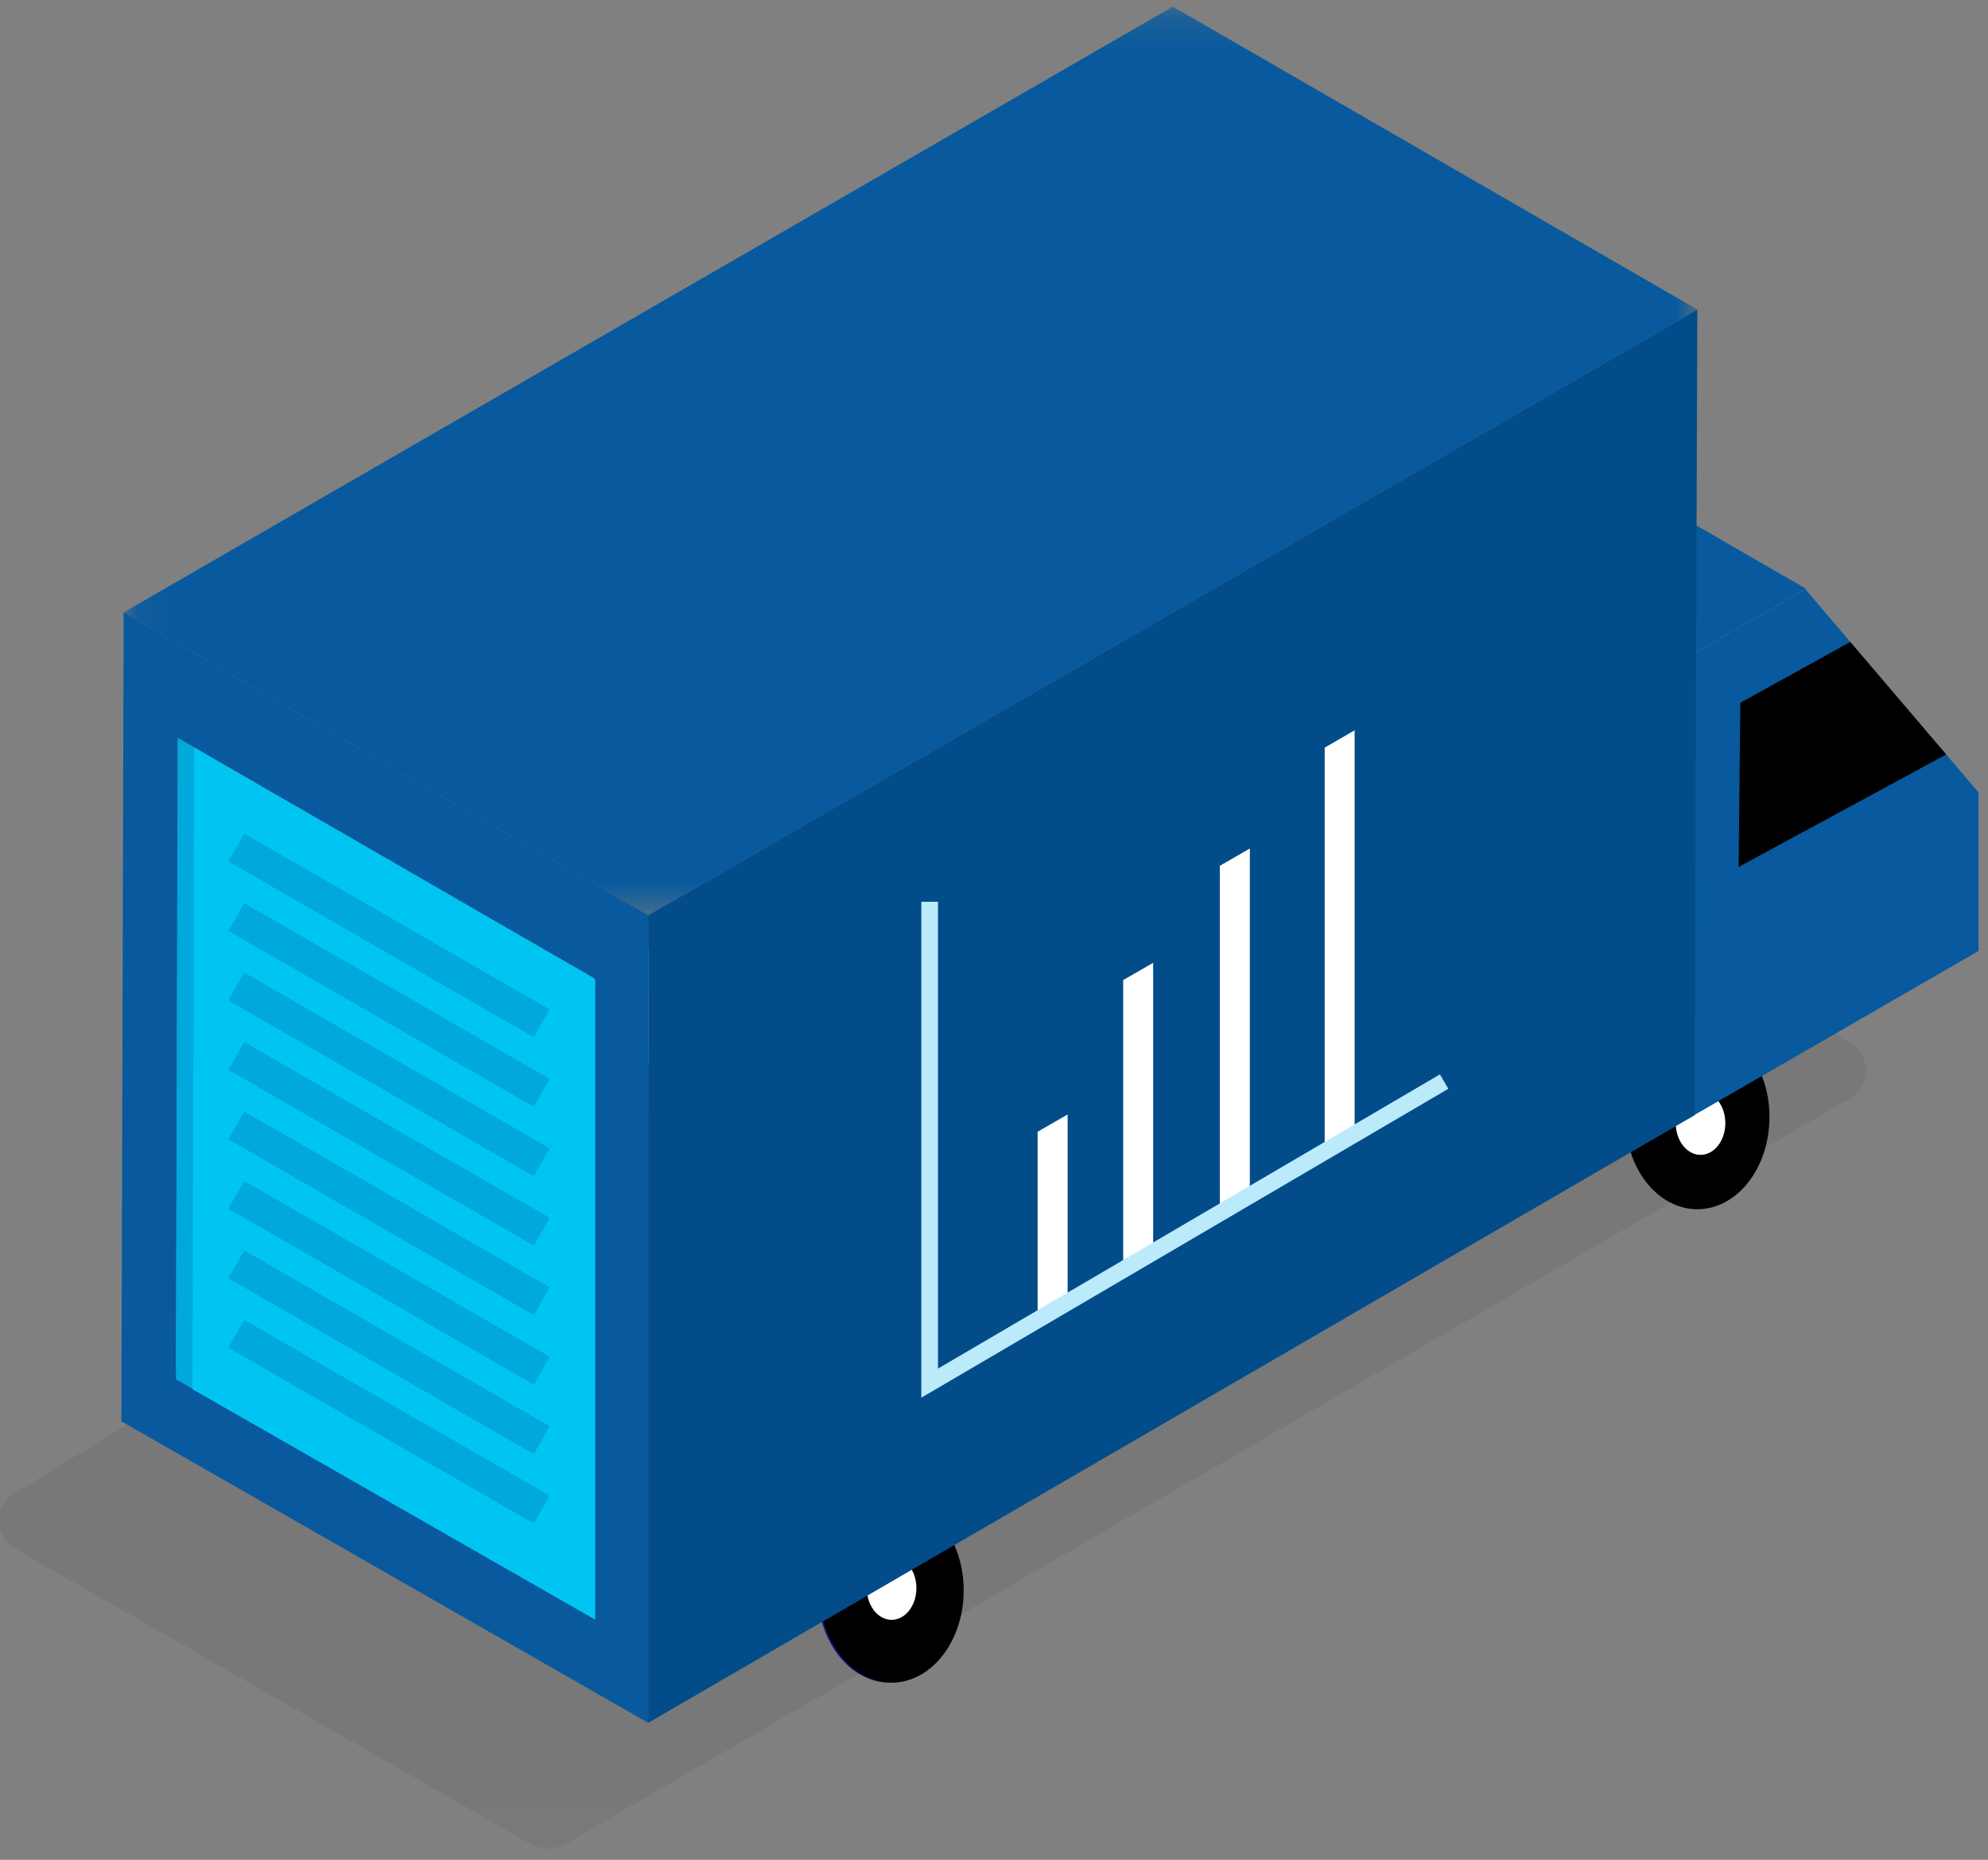 <?xml version="1.0" encoding="UTF-8"?> <svg xmlns="http://www.w3.org/2000/svg" xmlns:xlink="http://www.w3.org/1999/xlink" width="62" height="58"><rect width="100%" height="100%" fill="#808080" stroke="none"/><defs><path id="a" d="M0 0.174L60.16 0.174 60.16 35.836 0 35.836z"></path><path d="M.024 1.081c.025.555.45 1.024 1.023 1.024.535 0 1.047-.47 1.023-1.024C2.045.528 1.62.06 1.047.06.512.059-.001.529.024 1.08" id="c"></path><path id="e" d="M0.074 4.302L36.918 26.663 44.428 22.229 7.082 0.202z"></path><path id="g" d="M0.093 0.179L49.171 0.179 49.171 28.514 0.093 28.514z"></path></defs><g transform="translate(-1)" fill="none" fill-rule="evenodd"><g transform="translate(0 21.986)"><mask id="b" fill="#fff"><use xlink:href="#a"></use></mask><path d="M1.468 26.313l16.128 9.236a1 1 0 0 0 .999-.003L58.697 12.27a1 1 0 0 0 .014-1.721L41.484.174 1.444 24.591a1 1 0 0 0 .024 1.722z" fill="#2A2C37" opacity=".3" mask="url(#b)"></path></g><g transform="translate(35.836 38.143)"><mask id="d" fill="#fff"><use xlink:href="#c"></use></mask><path d="M.024 1.081c.025.555.45 1.024 1.023 1.024.535 0 1.047-.47 1.023-1.024C2.045.528 1.62.06 1.047.06.512.059-.001.529.024 1.08" mask="url(#d)"></path></g><g transform="translate(18.021 27.372)"><path fill="#AFF" d="M6.898 0.055L0.075 4.025 14.937 12.744 21.761 8.352z"></path><path fill="#67D5F6" d="M8.546 8.76L8.546 12.482 6.319 11.226 6.319 7.453z"></path><path fill="#FFF" d="M6.319 7.688L8.968 5.973 10.918 7.249 8.442 8.934z"></path></g><g transform="translate(20.093 11.836)"><mask id="f" fill="#fff"><use xlink:href="#e"></use></mask><path mask="url(#f)" d="M0.074 4.302L36.918 26.663 44.428 22.229 7.082 0.202z"></path></g><g transform="translate(4.764 .029)"><path d="M26.234 49.572c0 1.587-1.007 2.874-2.25 2.874-1.242 0-2.25-1.287-2.25-2.874 0-1.588 1.008-2.875 2.25-2.875 1.243 0 2.25 1.287 2.25 2.875" fill="#121279"></path><path fill="#08599D" d="M37.851 26.829L30.494 22.582 45.207 14.087 52.563 18.334z"></path><path fill="#121279" d="M14.751 50.443L14.751 33.98 1.733 42.684 1.723 42.986z"></path><path d="M51.42 34.809c0 1.587-1.006 2.874-2.249 2.874-1.242 0-2.25-1.287-2.25-2.874 0-1.588 1.008-2.875 2.25-2.875 1.243 0 2.25 1.287 2.25 2.875M26.29 49.572c0 1.587-1.006 2.874-2.249 2.874-1.242 0-2.25-1.287-2.25-2.874 0-1.588 1.008-2.875 2.25-2.875 1.243 0 2.25 1.287 2.25 2.875" fill="#000"></path><path d="M50.044 34.998c0 .546-.346.989-.773.989-.427 0-.774-.443-.774-.989s.347-.988.774-.988c.427 0 .773.442.773.988M24.816 49.5c0 .546-.347.988-.774.988-.427 0-.773-.442-.773-.988s.346-.988.773-.988c.427 0 .774.442.774.988" fill="#FFF"></path><path fill="#08599D" d="M37.83 41.239L57.941 29.628 57.941 24.685 52.542 18.35 37.83 26.844z"></path><path fill="#000" d="M53.942 19.992L50.512 21.887 50.459 27.008 56.931 23.5z"></path><path fill="#67D5F6" d="M17.354 33.301L17.354 37.023 19.581 35.766 19.581 31.994z"></path><path fill="#FFF" d="M19.581 32.229L16.933 30.514 14.982 31.79 17.458 33.474z"></path><path d="M14.751 50.443L1.723 42.986l.056-20.004 12.972 7.49v19.97zM.093 19.069L.022 44.297l16.43 9.404V28.514L.092 19.069z" fill="#08599D"></path><path fill="#024C8A" d="M16.452 53.701L49.085 34.75 49.171 9.624 16.452 28.514z"></path><mask id="h" fill="#fff"><use xlink:href="#g"></use></mask><path fill="#08599D" mask="url(#h)" d="M16.452 28.514L0.093 19.069 32.812 0.178 49.171 9.624z"></path><path fill="#00A8DB" d="M1.723 42.986L14.751 50.443 14.751 30.471 1.779 22.982z"></path><path fill="#00C5F3" d="M2.239 43.296L14.799 50.482 14.799 30.51 2.295 23.291z"></path><path stroke="#00A8DB" d="M3.604 26.402L13.132 31.886"></path><path stroke="#00A8DB" d="M3.604 28.569L13.132 34.053"></path><path stroke="#00A8DB" d="M3.604 30.735L13.132 36.219"></path><path stroke="#00A8DB" d="M3.604 32.902L13.132 38.385"></path><path stroke="#00A8DB" d="M3.604 35.068L13.132 40.552"></path><path stroke="#00A8DB" d="M3.604 37.234L13.132 42.718"></path><path stroke="#00A8DB" d="M3.604 39.401L13.132 44.885"></path><path stroke="#00A8DB" d="M3.604 41.567L13.132 47.051"></path><path fill="#FFF" d="M28.597 35.266L29.532 34.727 29.532 40.552 28.597 41.095z"></path><path fill="#FFF" d="M31.265 30.536L32.2 29.997 32.2 38.914 31.265 39.457z"></path><path fill="#FFF" d="M34.28 26.972L35.215 26.433 35.215 37.257 34.28 37.8z"></path><path fill="#FFF" d="M37.549 23.287L38.483 22.747 38.483 35.37 37.549 35.913z"></path><path stroke="#BBEAFB" stroke-width=".52" d="M25.229 28.094L25.229 43.107 41.274 33.702"></path></g></g></svg> 